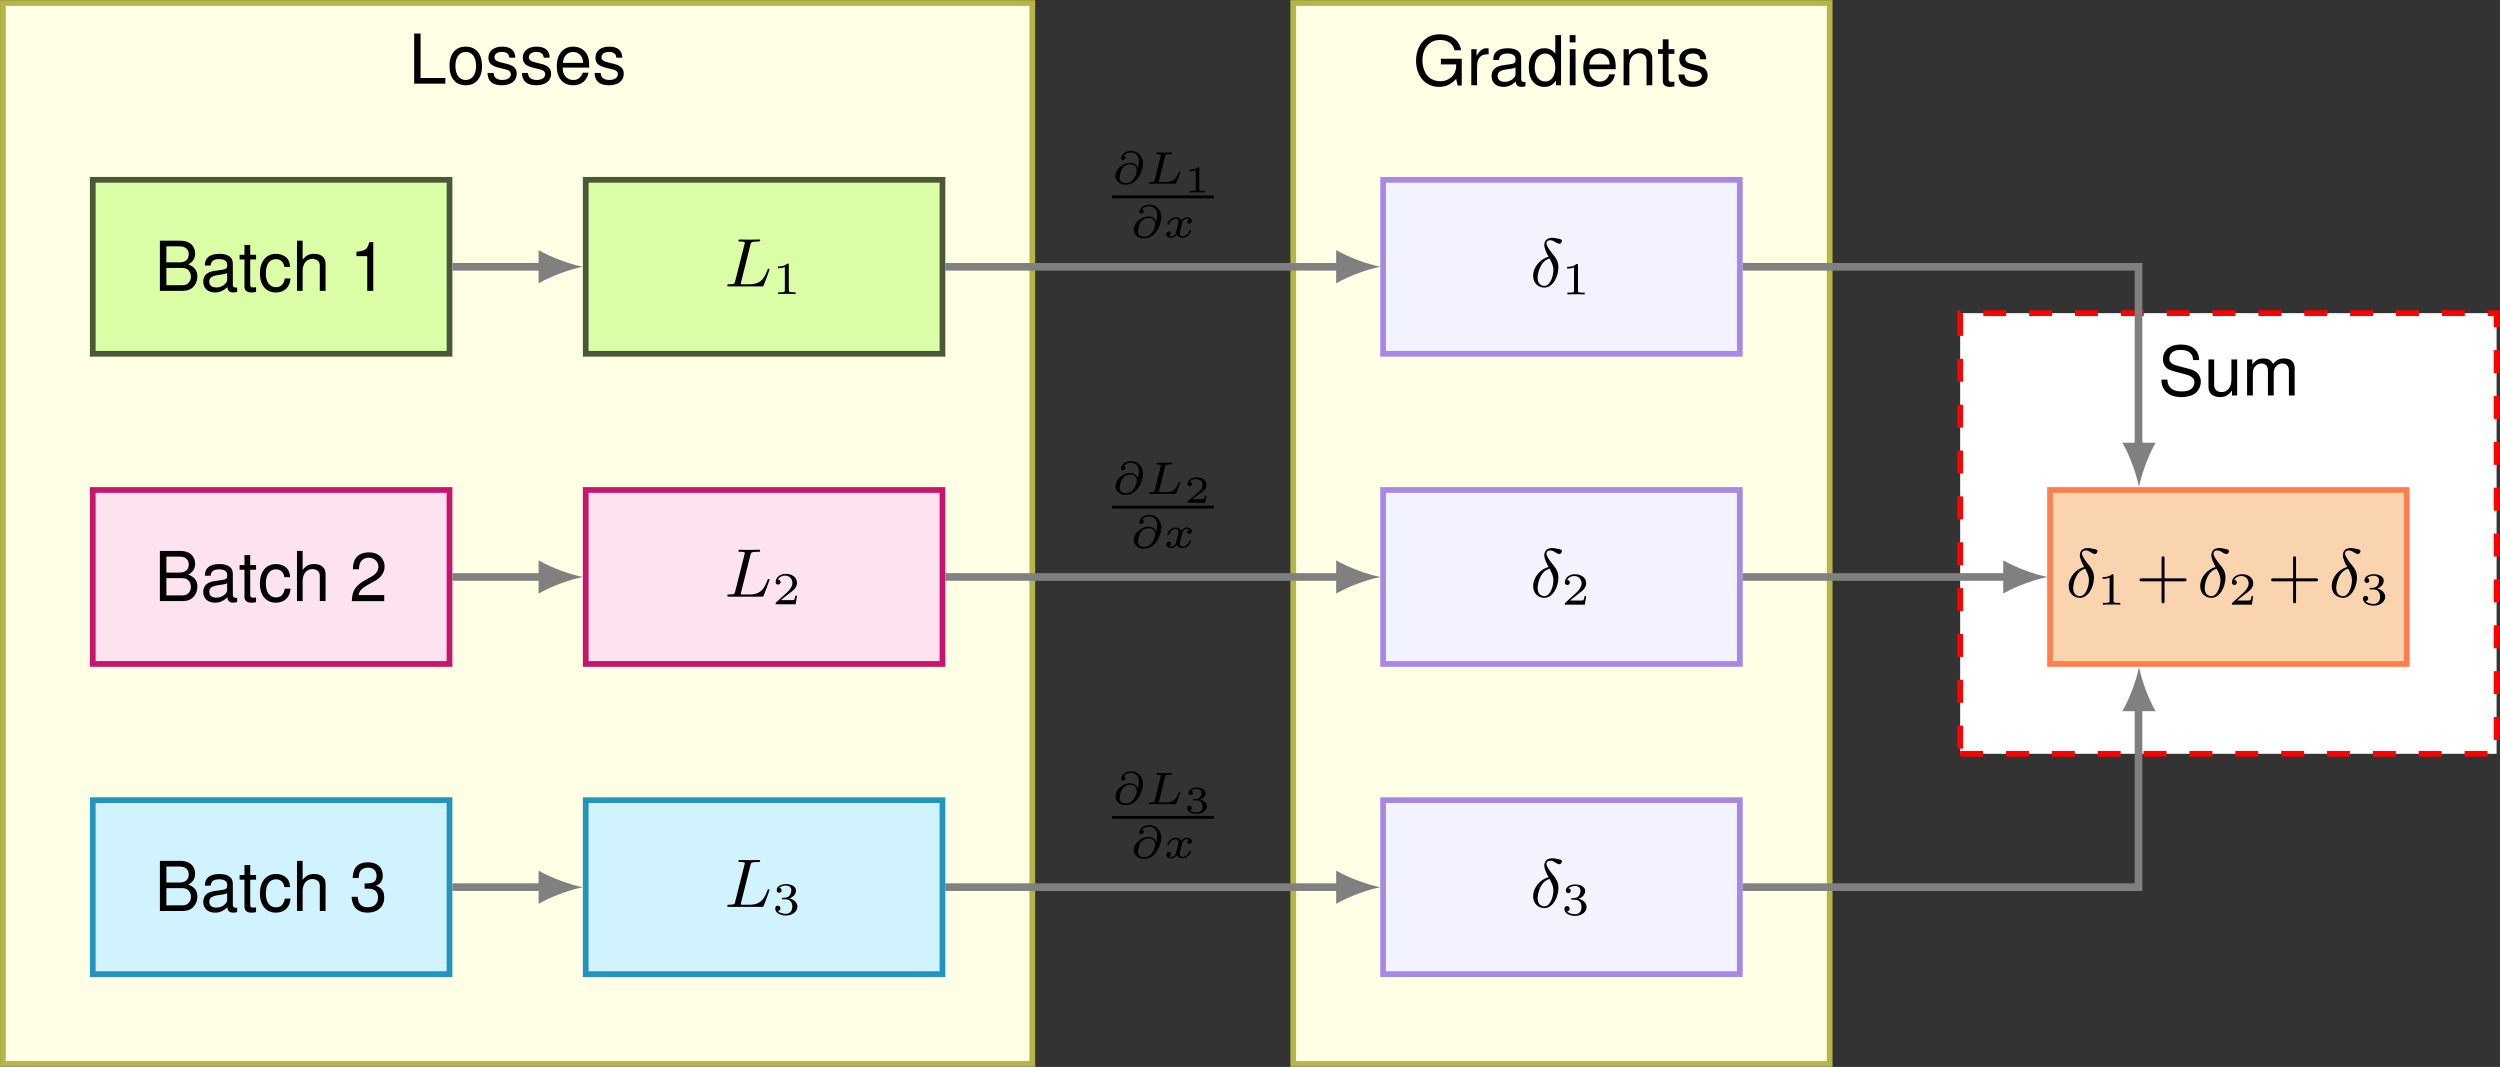 <?xml version="1.0" encoding="UTF-8" standalone="no"?>
<!-- Created with Inkscape (http://www.inkscape.org/) -->

<svg
   version="1.1"
   id="svg1"
   width="434.424"
   height="185.403"
   viewBox="0 0 434.424 185.403"
   xmlns="http://www.w3.org/2000/svg"
   xmlns:svg="http://www.w3.org/2000/svg">
  <rect x="0" y="0" width="434.424" height="185.403" fill="#333333" stroke="none"/>
  <defs
     id="defs1" />
  <g
     id="g1">
    <path
       id="path1"
       d="M -34.965,-63.484 H 99.226 V 74.823 H -34.965 Z"
       style="fill:#ffffe5;fill-opacity:1;fill-rule:nonzero;stroke:#b5b548;stroke-width:0.747;stroke-linecap:butt;stroke-linejoin:miter;stroke-miterlimit:10;stroke-dasharray:none;stroke-opacity:1"
       transform="matrix(1.333,0,0,-1.333,47.117,100.26)" />
    <path
       id="path2"
       d="m 133.242,-63.484 h 69.93 V 74.823 h -69.93 z"
       style="fill:#ffffe5;fill-opacity:1;fill-rule:nonzero;stroke:#b5b548;stroke-width:0.747;stroke-linecap:butt;stroke-linejoin:miter;stroke-miterlimit:10;stroke-dasharray:none;stroke-opacity:1"
       transform="matrix(1.333,0,0,-1.333,47.117,100.26)" />
    <path
       id="path3"
       d="m 220.18,-23.051 h 69.93 v 57.441 h -69.93 z"
       style="fill:#ffffff;fill-opacity:1;fill-rule:nonzero;stroke:#ff0000;stroke-width:0.747;stroke-linecap:butt;stroke-linejoin:miter;stroke-miterlimit:10;stroke-dasharray:2.989, 2.989;stroke-dashoffset:0;stroke-opacity:1"
       transform="matrix(1.333,0,0,-1.333,47.117,100.26)" />
    <path
       id="path4"
       d="M -23.253,-11.339 H 23.253 V 11.339 H -23.253 Z"
       style="fill:#fde2f0;fill-opacity:1;fill-rule:nonzero;stroke:#c9146e;stroke-width:0.747;stroke-linecap:butt;stroke-linejoin:miter;stroke-miterlimit:10;stroke-dasharray:none;stroke-opacity:1"
       transform="matrix(1.333,0,0,-1.333,47.117,100.26)" />
    <path
       id="path5"
       d="M 0.703,-0.001 H 3.656 c 0.621,0 1.078,-0.176 1.43,-0.551 0.316,-0.34 0.504,-0.809 0.504,-1.313 0,-0.785 -0.363,-1.266 -1.195,-1.594 0.586,-0.27 0.902,-0.762 0.902,-1.418 0,-0.48 -0.176,-0.902 -0.516,-1.207 C 4.441,-6.388 3.984,-6.54 3.363,-6.54 H 0.703 Z M 1.547,-3.716 v -2.086 h 1.605 c 0.469,0 0.727,0.059 0.949,0.234 0.234,0.176 0.363,0.445 0.363,0.809 0,0.352 -0.129,0.621 -0.363,0.809 -0.223,0.164 -0.48,0.234 -0.949,0.234 z m 0,2.977 V -2.989 h 2.027 c 0.41,0 0.68,0.105 0.867,0.316 0.199,0.211 0.305,0.492 0.305,0.82 0,0.305 -0.105,0.598 -0.305,0.797 -0.188,0.223 -0.457,0.316 -0.867,0.316 z m 9.226,0.305 c -0.082,0.012 -0.117,0.012 -0.152,0.012 -0.27,0 -0.41,-0.129 -0.41,-0.363 V -3.552 c 0,-0.832 -0.609,-1.277 -1.77,-1.277 -0.68,0 -1.242,0.188 -1.559,0.539 -0.211,0.246 -0.305,0.516 -0.316,0.984 h 0.75 c 0.059,-0.574 0.398,-0.832 1.102,-0.832 0.668,0 1.055,0.246 1.055,0.691 v 0.199 c 0,0.316 -0.188,0.445 -0.785,0.516 -1.055,0.141 -1.219,0.176 -1.5,0.293 -0.551,0.223 -0.832,0.645 -0.832,1.254 0,0.855 0.598,1.395 1.547,1.395 0.586,0 1.066,-0.211 1.594,-0.691 0.047,0.469 0.281,0.691 0.773,0.691 0.152,0 0.27,-0.023 0.504,-0.082 z M 9.471,-1.478 c 0,0.246 -0.082,0.398 -0.305,0.609 -0.305,0.281 -0.668,0.422 -1.113,0.422 -0.574,0 -0.914,-0.281 -0.914,-0.762 0,-0.492 0.328,-0.738 1.125,-0.855 0.785,-0.105 0.949,-0.141 1.207,-0.258 z M 13.239,-4.7 h -0.762 v -1.289 h -0.75 v 1.289 h -0.633 v 0.609 h 0.633 v 3.551 c 0,0.48 0.328,0.75 0.902,0.75 0.188,0 0.363,-0.023 0.609,-0.07 v -0.621 c -0.094,0.023 -0.211,0.035 -0.352,0.035 -0.328,0 -0.41,-0.094 -0.41,-0.422 V -4.091 H 13.239 Z m 4.438,1.582 c -0.035,-0.457 -0.129,-0.75 -0.305,-1.02 -0.328,-0.434 -0.891,-0.691 -1.547,-0.691 -1.266,0 -2.086,0.996 -2.086,2.555 0,1.523 0.809,2.484 2.074,2.484 1.125,0 1.828,-0.68 1.922,-1.828 h -0.75 c -0.129,0.762 -0.516,1.137 -1.148,1.137 -0.832,0 -1.324,-0.68 -1.324,-1.793 0,-1.172 0.492,-1.863 1.301,-1.863 0.633,0 1.02,0.363 1.113,1.02 z m 0.896,-3.422 v 6.539 h 0.738 V -2.591 c 0,-0.961 0.504,-1.582 1.277,-1.582 0.234,0 0.48,0.07 0.656,0.211 0.223,0.152 0.305,0.375 0.305,0.703 v 3.258 h 0.75 V -3.552 c 0,-0.785 -0.562,-1.277 -1.477,-1.277 -0.668,0 -1.066,0.199 -1.512,0.773 v -2.484 z m 11.373,5.754 h -3.34 c 0.082,-0.516 0.363,-0.844 1.148,-1.301 l 0.891,-0.492 c 0.891,-0.48 1.348,-1.137 1.348,-1.91 0,-0.527 -0.211,-1.02 -0.598,-1.371 -0.375,-0.34 -0.832,-0.492 -1.441,-0.492 -0.809,0 -1.406,0.281 -1.758,0.82 -0.223,0.34 -0.316,0.738 -0.34,1.383 h 0.797 c 0.023,-0.434 0.07,-0.691 0.188,-0.902 0.199,-0.387 0.609,-0.609 1.09,-0.609 0.715,0 1.254,0.504 1.254,1.184 0,0.504 -0.293,0.938 -0.855,1.254 l -0.832,0.469 c -1.324,0.75 -1.711,1.359 -1.781,2.754 h 4.23 z m 0,0"
       style="fill:#000000;fill-opacity:1;fill-rule:nonzero;stroke:none"
       aria-label="Batch2"
       transform="matrix(1.333,0,0,1.333,26.848,104.451)" />
    <path
       id="path6"
       d="M 41.008,-11.339 H 87.513 V 11.339 H 41.008 Z"
       style="fill:#fde2f0;fill-opacity:1;fill-rule:nonzero;stroke:#c9146e;stroke-width:0.747;stroke-linecap:butt;stroke-linejoin:miter;stroke-miterlimit:10;stroke-dasharray:none;stroke-opacity:1"
       transform="matrix(1.333,0,0,-1.333,47.117,100.26)" />
    <path
       id="path7"
       d="m 3.409,-5.415 c 0.082,-0.34 0.117,-0.434 0.949,-0.434 0.246,0 0.328,0 0.328,-0.164 0,-0.105 -0.117,-0.105 -0.141,-0.105 -0.211,0 -0.445,0.012 -0.656,0.012 -0.211,0 -0.434,0.012 -0.645,0.012 -0.211,0 -0.422,0 -0.621,-0.012 -0.164,-0.012 -0.434,-0.012 -0.586,-0.012 -0.059,0 -0.188,0 -0.188,0.152 0,0.117 0.082,0.117 0.27,0.117 0.035,0 0.199,0 0.34,0.023 0.152,0.012 0.223,0.035 0.223,0.129 0,0.047 -0.012,0.082 -0.035,0.188 l -1.219,4.828 c -0.07,0.316 -0.094,0.398 -0.762,0.398 -0.176,0 -0.27,0 -0.27,0.164 0,0.117 0.082,0.117 0.246,0.117 H 4.874 c 0.223,0 0.223,-0.012 0.293,-0.199 0.094,-0.223 0.738,-1.922 0.738,-1.992 0,-0.082 -0.059,-0.117 -0.129,-0.117 -0.082,0 -0.094,0.035 -0.164,0.211 -0.305,0.797 -0.703,1.816 -2.273,1.816 H 2.46 c -0.129,0 -0.152,0 -0.188,0 -0.082,-0.012 -0.117,-0.023 -0.117,-0.082 0,-0.035 0,-0.047 0.047,-0.211 z m 0,0"
       style="fill:#000000;fill-opacity:1;fill-rule:nonzero;stroke:none"
       aria-label="L"
       transform="matrix(1.333,0,0,1.333,125.849,103.681)" />
    <path
       id="path8"
       d="M 3.211,-1.114 H 3 c -0.023,0.082 -0.082,0.469 -0.164,0.539 -0.047,0.035 -0.527,0.035 -0.609,0.035 h -1.125 L 1.875,-1.161 c 0.199,-0.164 0.727,-0.539 0.914,-0.727 0.176,-0.176 0.422,-0.48 0.422,-0.902 0,-0.75 -0.668,-1.184 -1.477,-1.184 -0.762,0 -1.301,0.504 -1.301,1.066 0,0.305 0.258,0.34 0.316,0.34 0.152,0 0.328,-0.105 0.328,-0.316 0,-0.141 -0.082,-0.328 -0.34,-0.328 0.129,-0.305 0.504,-0.527 0.914,-0.527 0.621,0 0.961,0.469 0.961,0.949 0,0.422 -0.281,0.855 -0.703,1.242 l -1.418,1.301 c -0.059,0.059 -0.059,0.059 -0.059,0.246 H 3.035 Z m 0,0"
       style="fill:#000000;fill-opacity:1;fill-rule:nonzero;stroke:none"
       aria-label="2"
       transform="matrix(1.333,0,0,1.333,134.211,105.009)" />
    <path
       id="path9"
       d="m 144.954,-11.339 h 46.505 v 22.677 h -46.505 z"
       style="fill:#f3f3ff;fill-opacity:1;fill-rule:nonzero;stroke:#a988e5;stroke-width:0.747;stroke-linecap:butt;stroke-linejoin:miter;stroke-miterlimit:10;stroke-dasharray:none;stroke-opacity:1"
       transform="matrix(1.333,0,0,-1.333,47.117,100.26)" />
    <path
       id="path10"
       d="m 2.402,-3.914 c -1.02,0.234 -2.016,1.301 -2.016,2.484 0,0.996 0.703,1.535 1.477,1.535 1.043,0 1.816,-1.359 1.816,-2.637 0,-0.82 -0.387,-1.301 -0.668,-1.641 -0.316,-0.387 -0.891,-1.102 -0.891,-1.5 0,-0.152 0.105,-0.398 0.492,-0.398 0.27,0 0.457,0.105 0.645,0.234 0.117,0.07 0.387,0.234 0.516,0.234 0.188,0 0.363,-0.176 0.363,-0.363 0,-0.199 -0.117,-0.234 -0.539,-0.316 -0.445,-0.105 -0.598,-0.105 -0.727,-0.105 -0.902,0 -1.031,0.645 -1.031,0.926 0,0.445 0.281,1.055 0.562,1.547 z m 0.129,0.223 c 0.469,0.832 0.492,1.23 0.492,1.535 0,0.68 -0.375,2.039 -1.172,2.039 -0.387,0 -0.879,-0.246 -0.879,-1.055 0,-0.574 0.316,-2.18 1.559,-2.52 z m 0,0"
       style="fill:#000000;fill-opacity:1;fill-rule:nonzero;stroke:none"
       aria-label="δ"
       transform="matrix(1.333,0,0,1.333,265.899,103.747)" />
    <path
       id="path11"
       d="M 3.211,-1.115 H 3 c -0.023,0.082 -0.082,0.469 -0.164,0.539 -0.047,0.035 -0.527,0.035 -0.609,0.035 h -1.125 L 1.875,-1.161 c 0.199,-0.164 0.727,-0.539 0.914,-0.727 0.176,-0.176 0.422,-0.48 0.422,-0.902 0,-0.75 -0.668,-1.184 -1.477,-1.184 -0.762,0 -1.301,0.504 -1.301,1.066 0,0.305 0.258,0.34 0.316,0.34 0.152,0 0.328,-0.105 0.328,-0.316 0,-0.141 -0.082,-0.328 -0.34,-0.328 0.129,-0.305 0.504,-0.527 0.914,-0.527 0.621,0 0.961,0.469 0.961,0.949 0,0.422 -0.281,0.855 -0.703,1.242 l -1.418,1.301 c -0.059,0.059 -0.059,0.059 -0.059,0.246 H 3.035 Z m 0,0"
       style="fill:#000000;fill-opacity:1;fill-rule:nonzero;stroke:none"
       aria-label="2"
       transform="matrix(1.333,0,0,1.333,271.348,105.076)" />
    <path
       id="path12"
       d="m 231.892,-11.339 h 46.505 v 22.677 h -46.505 z"
       style="fill:#fad4af;fill-opacity:1;fill-rule:nonzero;stroke:#ff7f4c;stroke-width:0.747;stroke-linecap:butt;stroke-linejoin:miter;stroke-miterlimit:10;stroke-dasharray:none;stroke-opacity:1"
       transform="matrix(1.333,0,0,-1.333,47.117,100.26)" />
    <path
       id="path13"
       d="m 2.403,-3.914 c -1.02,0.234 -2.016,1.301 -2.016,2.484 0,0.996 0.703,1.535 1.477,1.535 1.043,0 1.816,-1.359 1.816,-2.637 0,-0.82 -0.387,-1.301 -0.668,-1.641 -0.316,-0.387 -0.891,-1.102 -0.891,-1.5 0,-0.152 0.105,-0.398 0.492,-0.398 0.27,0 0.457,0.105 0.645,0.234 0.117,0.07 0.387,0.234 0.516,0.234 0.188,0 0.363,-0.176 0.363,-0.363 0,-0.199 -0.117,-0.234 -0.539,-0.316 -0.445,-0.105 -0.598,-0.105 -0.727,-0.105 -0.902,0 -1.031,0.645 -1.031,0.926 0,0.445 0.281,1.055 0.562,1.547 z m 0.129,0.223 c 0.469,0.832 0.492,1.23 0.492,1.535 0,0.68 -0.375,2.039 -1.172,2.039 -0.387,0 -0.879,-0.246 -0.879,-1.055 0,-0.574 0.316,-2.18 1.559,-2.52 z m 0,0"
       style="fill:#000000;fill-opacity:1;fill-rule:nonzero;stroke:none"
       aria-label="δ"
       transform="matrix(1.333,0,0,1.333,358.96,103.747)" />
    <path
       id="path14"
       d="m 2.145,-3.798 c 0,-0.176 -0.023,-0.176 -0.199,-0.176 -0.398,0.375 -1.008,0.375 -1.219,0.375 v 0.234 c 0.152,0 0.551,0 0.902,-0.164 v 3.023 c 0,0.188 0,0.27 -0.609,0.27 H 0.762 v 0.234 c 0.328,-0.023 0.797,-0.023 1.125,-0.023 0.34,0 0.797,0 1.137,0.023 v -0.234 H 2.766 c -0.621,0 -0.621,-0.082 -0.621,-0.27 z m 0,0"
       style="fill:#000000;fill-opacity:1;fill-rule:nonzero;stroke:none"
       aria-label="1"
       transform="matrix(1.333,0,0,1.333,364.409,105.076)" />
    <path
       id="path15"
       d="m 6.328,-2.051 c 0.129,0 0.316,0 0.316,-0.188 0,-0.199 -0.176,-0.199 -0.316,-0.199 H 3.774 v -2.566 c 0,-0.141 0,-0.316 -0.199,-0.316 -0.188,0 -0.188,0.188 -0.188,0.316 v 2.566 H 0.82 c -0.117,0 -0.305,0 -0.305,0.188 0,0.199 0.164,0.199 0.305,0.199 H 3.387 v 2.566 c 0,0.141 0,0.305 0.199,0.305 0.188,0 0.188,-0.188 0.188,-0.305 V -2.051 Z m 0,0"
       style="fill:#000000;fill-opacity:1;fill-rule:nonzero;stroke:none"
       aria-label="+"
       transform="matrix(1.333,0,0,1.333,371.101,103.747)" />
    <path
       id="path16"
       d="m 2.402,-3.914 c -1.02,0.234 -2.016,1.301 -2.016,2.484 0,0.996 0.703,1.535 1.477,1.535 1.043,0 1.816,-1.359 1.816,-2.637 0,-0.82 -0.387,-1.301 -0.668,-1.641 -0.316,-0.387 -0.891,-1.102 -0.891,-1.5 0,-0.152 0.105,-0.398 0.492,-0.398 0.27,0 0.457,0.105 0.645,0.234 0.117,0.07 0.387,0.234 0.516,0.234 0.188,0 0.363,-0.176 0.363,-0.363 0,-0.199 -0.117,-0.234 -0.539,-0.316 -0.445,-0.105 -0.598,-0.105 -0.727,-0.105 -0.902,0 -1.031,0.645 -1.031,0.926 0,0.445 0.281,1.055 0.562,1.547 z m 0.129,0.223 c 0.469,0.832 0.492,1.23 0.492,1.535 0,0.68 -0.375,2.039 -1.172,2.039 -0.387,0 -0.879,-0.246 -0.879,-1.055 0,-0.574 0.316,-2.18 1.559,-2.52 z m 0,0"
       style="fill:#000000;fill-opacity:1;fill-rule:nonzero;stroke:none"
       aria-label="δ"
       transform="matrix(1.333,0,0,1.333,381.813,103.747)" />
    <path
       id="path17"
       d="M 3.212,-1.115 H 3.001 c -0.023,0.082 -0.082,0.469 -0.164,0.539 -0.047,0.035 -0.527,0.035 -0.609,0.035 h -1.125 L 1.876,-1.161 c 0.199,-0.164 0.727,-0.539 0.914,-0.727 0.176,-0.176 0.422,-0.48 0.422,-0.902 0,-0.75 -0.668,-1.184 -1.477,-1.184 -0.762,0 -1.301,0.504 -1.301,1.066 0,0.305 0.258,0.34 0.316,0.34 0.152,0 0.328,-0.105 0.328,-0.316 0,-0.141 -0.082,-0.328 -0.34,-0.328 0.129,-0.305 0.504,-0.527 0.914,-0.527 0.621,0 0.961,0.469 0.961,0.949 0,0.422 -0.281,0.855 -0.703,1.242 l -1.418,1.301 c -0.059,0.059 -0.059,0.059 -0.059,0.246 H 3.036 Z m 0,0"
       style="fill:#000000;fill-opacity:1;fill-rule:nonzero;stroke:none"
       aria-label="2"
       transform="matrix(1.333,0,0,1.333,387.264,105.076)" />
    <path
       id="path18"
       d="m 6.327,-2.051 c 0.129,0 0.316,0 0.316,-0.188 0,-0.199 -0.176,-0.199 -0.316,-0.199 H 3.772 v -2.566 c 0,-0.141 0,-0.316 -0.199,-0.316 -0.188,0 -0.188,0.188 -0.188,0.316 v 2.566 H 0.819 c -0.117,0 -0.305,0 -0.305,0.188 0,0.199 0.164,0.199 0.305,0.199 H 3.386 v 2.566 c 0,0.141 0,0.305 0.199,0.305 0.188,0 0.188,-0.188 0.188,-0.305 V -2.051 Z m 0,0"
       style="fill:#000000;fill-opacity:1;fill-rule:nonzero;stroke:none"
       aria-label="+"
       transform="matrix(1.333,0,0,1.333,393.955,103.747)" />
    <path
       id="path19"
       d="m 2.402,-3.914 c -1.02,0.234 -2.016,1.301 -2.016,2.484 0,0.996 0.703,1.535 1.477,1.535 1.043,0 1.816,-1.359 1.816,-2.637 0,-0.82 -0.387,-1.301 -0.668,-1.641 -0.316,-0.387 -0.891,-1.102 -0.891,-1.5 0,-0.152 0.105,-0.398 0.492,-0.398 0.27,0 0.457,0.105 0.645,0.234 0.117,0.07 0.387,0.234 0.516,0.234 0.188,0 0.363,-0.176 0.363,-0.363 0,-0.199 -0.117,-0.234 -0.539,-0.316 -0.445,-0.105 -0.598,-0.105 -0.727,-0.105 -0.902,0 -1.031,0.645 -1.031,0.926 0,0.445 0.281,1.055 0.562,1.547 z m 0.129,0.223 c 0.469,0.832 0.492,1.23 0.492,1.535 0,0.68 -0.375,2.039 -1.172,2.039 -0.387,0 -0.879,-0.246 -0.879,-1.055 0,-0.574 0.316,-2.18 1.559,-2.52 z m 0,0"
       style="fill:#000000;fill-opacity:1;fill-rule:nonzero;stroke:none"
       aria-label="δ"
       transform="matrix(1.333,0,0,1.333,404.668,103.747)" />
    <path
       id="path20"
       d="m 1.758,-1.982 c 0.504,0 0.844,0.34 0.844,0.949 0,0.656 -0.387,0.937 -0.832,0.937 -0.152,0 -0.773,-0.035 -1.043,-0.375 0.234,-0.023 0.328,-0.188 0.328,-0.34 0,-0.211 -0.141,-0.34 -0.34,-0.34 -0.164,0 -0.34,0.094 -0.34,0.352 0,0.586 0.656,0.926 1.418,0.926 0.879,0 1.477,-0.574 1.477,-1.16 0,-0.434 -0.34,-0.902 -1.043,-1.078 0.469,-0.152 0.855,-0.539 0.855,-1.031 0,-0.48 -0.562,-0.832 -1.277,-0.832 -0.703,0 -1.242,0.316 -1.242,0.809 0,0.258 0.199,0.328 0.316,0.328 0.164,0 0.328,-0.105 0.328,-0.316 0,-0.188 -0.141,-0.293 -0.293,-0.316 0.27,-0.305 0.82,-0.305 0.867,-0.305 0.305,0 0.691,0.141 0.691,0.633 0,0.328 -0.188,0.902 -0.785,0.938 -0.105,0.012 -0.27,0.023 -0.316,0.023 -0.059,0 -0.129,0.012 -0.129,0.105 0,0.094 0.07,0.094 0.164,0.094 z m 0,0"
       style="fill:#000000;fill-opacity:1;fill-rule:nonzero;stroke:none"
       aria-label="3"
       transform="matrix(1.333,0,0,1.333,410.117,105.076)" />
    <path
       id="path21"
       d="M -23.253,29.094 H 23.253 V 51.772 H -23.253 Z"
       style="fill:#dbfda6;fill-opacity:1;fill-rule:nonzero;stroke:#495938;stroke-width:0.747;stroke-linecap:butt;stroke-linejoin:miter;stroke-miterlimit:10;stroke-dasharray:none;stroke-opacity:1"
       transform="matrix(1.333,0,0,-1.333,47.117,100.26)" />
    <path
       id="path22"
       d="M 0.703,0.001 H 3.656 c 0.621,0 1.078,-0.176 1.43,-0.551 0.316,-0.34 0.504,-0.809 0.504,-1.313 0,-0.785 -0.363,-1.266 -1.195,-1.594 0.586,-0.27 0.902,-0.762 0.902,-1.418 0,-0.48 -0.176,-0.902 -0.516,-1.207 C 4.441,-6.385 3.984,-6.538 3.363,-6.538 H 0.703 Z M 1.547,-3.714 v -2.086 h 1.605 c 0.469,0 0.727,0.059 0.949,0.234 0.234,0.176 0.363,0.445 0.363,0.809 0,0.352 -0.129,0.621 -0.363,0.809 -0.223,0.164 -0.48,0.234 -0.949,0.234 z m 0,2.977 V -2.987 h 2.027 c 0.41,0 0.68,0.105 0.867,0.316 0.199,0.211 0.305,0.492 0.305,0.82 0,0.305 -0.105,0.598 -0.305,0.797 -0.188,0.223 -0.457,0.316 -0.867,0.316 z m 9.226,0.305 c -0.082,0.012 -0.117,0.012 -0.152,0.012 -0.27,0 -0.41,-0.129 -0.41,-0.363 V -3.55 c 0,-0.832 -0.609,-1.277 -1.77,-1.277 -0.68,0 -1.242,0.188 -1.559,0.539 -0.211,0.246 -0.305,0.516 -0.316,0.984 h 0.75 c 0.059,-0.574 0.398,-0.832 1.102,-0.832 0.668,0 1.055,0.246 1.055,0.691 v 0.199 c 0,0.316 -0.188,0.445 -0.785,0.516 -1.055,0.141 -1.219,0.176 -1.5,0.293 -0.551,0.223 -0.832,0.645 -0.832,1.254 0,0.855 0.598,1.395 1.547,1.395 0.586,0 1.066,-0.211 1.594,-0.691 0.047,0.469 0.281,0.691 0.773,0.691 0.152,0 0.27,-0.023 0.504,-0.082 z M 9.471,-1.475 c 0,0.246 -0.082,0.398 -0.305,0.609 -0.305,0.281 -0.668,0.422 -1.113,0.422 -0.574,0 -0.914,-0.281 -0.914,-0.762 0,-0.492 0.328,-0.738 1.125,-0.855 0.785,-0.105 0.949,-0.141 1.207,-0.258 z M 13.239,-4.698 h -0.762 v -1.289 h -0.75 v 1.289 h -0.633 v 0.609 h 0.633 v 3.551 c 0,0.48 0.328,0.75 0.902,0.75 0.188,0 0.363,-0.023 0.609,-0.07 v -0.621 c -0.094,0.023 -0.211,0.035 -0.352,0.035 -0.328,0 -0.41,-0.094 -0.41,-0.422 V -4.089 H 13.239 Z m 4.438,1.582 c -0.035,-0.457 -0.129,-0.75 -0.305,-1.02 -0.328,-0.434 -0.891,-0.691 -1.547,-0.691 -1.266,0 -2.086,0.996 -2.086,2.555 0,1.523 0.809,2.484 2.074,2.484 1.125,0 1.828,-0.68 1.922,-1.828 h -0.75 c -0.129,0.762 -0.516,1.137 -1.148,1.137 -0.832,0 -1.324,-0.68 -1.324,-1.793 0,-1.172 0.492,-1.863 1.301,-1.863 0.633,0 1.02,0.363 1.113,1.02 z m 0.896,-3.422 v 6.539 h 0.738 V -2.589 c 0,-0.961 0.504,-1.582 1.277,-1.582 0.234,0 0.48,0.07 0.656,0.211 0.223,0.152 0.305,0.375 0.305,0.703 v 3.258 h 0.75 V -3.55 c 0,-0.785 -0.562,-1.277 -1.477,-1.277 -0.668,0 -1.066,0.199 -1.512,0.773 v -2.484 z m 9.158,2.016 V 0.001 H 28.517 V -6.35 h -0.516 c -0.281,0.973 -0.457,1.102 -1.676,1.254 v 0.574 z m 0,0"
       style="fill:#000000;fill-opacity:1;fill-rule:nonzero;stroke:none"
       aria-label="Batch1"
       transform="matrix(1.333,0,0,1.333,26.848,50.541)" />
    <path
       id="path23"
       d="M 41.008,29.094 H 87.513 V 51.772 H 41.008 Z"
       style="fill:#dbfda6;fill-opacity:1;fill-rule:nonzero;stroke:#495938;stroke-width:0.747;stroke-linecap:butt;stroke-linejoin:miter;stroke-miterlimit:10;stroke-dasharray:none;stroke-opacity:1"
       transform="matrix(1.333,0,0,-1.333,47.117,100.26)" />
    <path
       id="path24"
       d="m 3.409,-5.415 c 0.082,-0.34 0.117,-0.434 0.949,-0.434 0.246,0 0.328,0 0.328,-0.164 0,-0.105 -0.117,-0.105 -0.141,-0.105 -0.211,0 -0.445,0.012 -0.656,0.012 -0.211,0 -0.434,0.012 -0.645,0.012 -0.211,0 -0.422,0 -0.621,-0.012 -0.164,-0.012 -0.434,-0.012 -0.586,-0.012 -0.059,0 -0.188,0 -0.188,0.152 0,0.117 0.082,0.117 0.27,0.117 0.035,0 0.199,0 0.34,0.023 0.152,0.012 0.223,0.035 0.223,0.129 0,0.047 -0.012,0.082 -0.035,0.188 l -1.219,4.828 c -0.07,0.316 -0.094,0.398 -0.762,0.398 -0.176,0 -0.27,0 -0.27,0.164 0,0.117 0.082,0.117 0.246,0.117 H 4.874 c 0.223,0 0.223,-0.012 0.293,-0.199 0.094,-0.223 0.738,-1.922 0.738,-1.992 0,-0.082 -0.059,-0.117 -0.129,-0.117 -0.082,0 -0.094,0.035 -0.164,0.211 -0.305,0.797 -0.703,1.816 -2.273,1.816 H 2.46 c -0.129,0 -0.152,0 -0.188,0 -0.082,-0.012 -0.117,-0.023 -0.117,-0.082 0,-0.035 0,-0.047 0.047,-0.211 z m 0,0"
       style="fill:#000000;fill-opacity:1;fill-rule:nonzero;stroke:none"
       aria-label="L"
       transform="matrix(1.333,0,0,1.333,125.849,49.771)" />
    <path
       id="path25"
       d="m 2.145,-3.796 c 0,-0.176 -0.023,-0.176 -0.199,-0.176 -0.398,0.375 -1.008,0.375 -1.219,0.375 v 0.234 c 0.152,0 0.551,0 0.902,-0.164 v 3.023 c 0,0.188 0,0.27 -0.609,0.27 H 0.762 v 0.234 c 0.328,-0.023 0.797,-0.023 1.125,-0.023 0.34,0 0.797,0 1.137,0.023 v -0.234 H 2.766 c -0.621,0 -0.621,-0.082 -0.621,-0.27 z m 0,0"
       style="fill:#000000;fill-opacity:1;fill-rule:nonzero;stroke:none"
       aria-label="1"
       transform="matrix(1.333,0,0,1.333,134.211,51.1)" />
    <path
       id="path26"
       d="m -23.253,-51.772 h 46.505 v 22.677 h -46.505 z"
       style="fill:#d1f3ff;fill-opacity:1;fill-rule:nonzero;stroke:#2294bd;stroke-width:0.747;stroke-linecap:butt;stroke-linejoin:miter;stroke-miterlimit:10;stroke-dasharray:none;stroke-opacity:1"
       transform="matrix(1.333,0,0,-1.333,47.117,100.26)" />
    <path
       id="path27"
       d="M 0.703,0.001 H 3.656 c 0.621,0 1.078,-0.176 1.43,-0.551 0.316,-0.34 0.504,-0.809 0.504,-1.312 0,-0.785 -0.363,-1.266 -1.195,-1.594 0.586,-0.27 0.902,-0.762 0.902,-1.418 0,-0.48 -0.176,-0.902 -0.516,-1.207 C 4.441,-6.385 3.984,-6.538 3.363,-6.538 H 0.703 Z M 1.547,-3.713 v -2.086 h 1.605 c 0.469,0 0.727,0.059 0.949,0.234 0.234,0.176 0.363,0.445 0.363,0.809 0,0.352 -0.129,0.621 -0.363,0.809 -0.223,0.164 -0.48,0.234 -0.949,0.234 z m 0,2.977 V -2.987 h 2.027 c 0.41,0 0.68,0.105 0.867,0.316 0.199,0.211 0.305,0.492 0.305,0.82 0,0.305 -0.105,0.598 -0.305,0.797 -0.188,0.223 -0.457,0.316 -0.867,0.316 z m 9.226,0.305 c -0.082,0.012 -0.117,0.012 -0.152,0.012 -0.27,0 -0.41,-0.129 -0.41,-0.363 V -3.549 c 0,-0.832 -0.609,-1.277 -1.77,-1.277 -0.68,0 -1.242,0.188 -1.559,0.539 -0.211,0.246 -0.305,0.516 -0.316,0.984 h 0.75 c 0.059,-0.574 0.398,-0.832 1.102,-0.832 0.668,0 1.055,0.246 1.055,0.691 v 0.199 c 0,0.316 -0.188,0.445 -0.785,0.516 -1.055,0.141 -1.219,0.176 -1.5,0.293 -0.551,0.223 -0.832,0.645 -0.832,1.254 0,0.855 0.598,1.395 1.547,1.395 0.586,0 1.066,-0.211 1.594,-0.691 0.047,0.469 0.281,0.691 0.773,0.691 0.152,0 0.27,-0.023 0.504,-0.082 z M 9.471,-1.475 c 0,0.246 -0.082,0.398 -0.305,0.609 -0.305,0.281 -0.668,0.422 -1.113,0.422 -0.574,0 -0.914,-0.281 -0.914,-0.762 0,-0.492 0.328,-0.738 1.125,-0.855 0.785,-0.105 0.949,-0.141 1.207,-0.258 z M 13.239,-4.698 h -0.762 v -1.289 h -0.75 v 1.289 h -0.633 v 0.609 h 0.633 v 3.551 c 0,0.48 0.328,0.75 0.902,0.75 0.188,0 0.363,-0.023 0.609,-0.07 v -0.621 c -0.094,0.023 -0.211,0.035 -0.352,0.035 -0.328,0 -0.41,-0.094 -0.41,-0.422 V -4.088 H 13.239 Z m 4.438,1.582 c -0.035,-0.457 -0.129,-0.75 -0.305,-1.02 -0.328,-0.434 -0.891,-0.691 -1.547,-0.691 -1.266,0 -2.086,0.996 -2.086,2.555 0,1.523 0.809,2.484 2.074,2.484 1.125,0 1.828,-0.68 1.922,-1.828 h -0.75 c -0.129,0.762 -0.516,1.137 -1.148,1.137 -0.832,0 -1.324,-0.68 -1.324,-1.793 0,-1.172 0.492,-1.863 1.301,-1.863 0.633,0 1.02,0.363 1.113,1.02 z m 0.896,-3.422 v 6.539 h 0.738 V -2.588 c 0,-0.961 0.504,-1.582 1.277,-1.582 0.234,0 0.48,0.07 0.656,0.211 0.223,0.152 0.305,0.375 0.305,0.703 v 3.258 h 0.75 V -3.549 c 0,-0.785 -0.562,-1.277 -1.477,-1.277 -0.668,0 -1.066,0.199 -1.512,0.773 v -2.484 z m 8.818,3.621 h 0.434 c 0.867,0 1.312,0.387 1.312,1.148 0,0.797 -0.492,1.277 -1.312,1.277 -0.867,0 -1.289,-0.434 -1.336,-1.359 h -0.797 c 0.047,0.516 0.129,0.844 0.281,1.137 0.328,0.609 0.949,0.926 1.816,0.926 1.312,0 2.156,-0.785 2.156,-1.98 0,-0.809 -0.316,-1.266 -1.078,-1.523 0.598,-0.234 0.891,-0.68 0.891,-1.312 0,-1.102 -0.727,-1.746 -1.934,-1.746 -1.289,0 -1.969,0.691 -1.992,2.051 h 0.785 c 0.012,-0.387 0.047,-0.598 0.152,-0.797 0.176,-0.352 0.562,-0.562 1.066,-0.562 0.691,0 1.113,0.41 1.113,1.078 0,0.445 -0.164,0.715 -0.504,0.867 -0.223,0.082 -0.504,0.117 -1.055,0.129 z m 0,0"
       style="fill:#000000;fill-opacity:1;fill-rule:nonzero;stroke:none"
       aria-label="Batch3"
       transform="matrix(1.333,0,0,1.333,26.848,158.307)" />
    <path
       id="path28"
       d="m 41.008,-51.772 h 46.505 v 22.677 H 41.008 Z"
       style="fill:#d1f3ff;fill-opacity:1;fill-rule:nonzero;stroke:#2294bd;stroke-width:0.747;stroke-linecap:butt;stroke-linejoin:miter;stroke-miterlimit:10;stroke-dasharray:none;stroke-opacity:1"
       transform="matrix(1.333,0,0,-1.333,47.117,100.26)" />
    <path
       id="path29"
       d="m 3.409,-5.415 c 0.082,-0.34 0.117,-0.434 0.949,-0.434 0.246,0 0.328,0 0.328,-0.164 0,-0.105 -0.117,-0.105 -0.141,-0.105 -0.211,0 -0.445,0.012 -0.656,0.012 -0.211,0 -0.434,0.012 -0.645,0.012 -0.211,0 -0.422,0 -0.621,-0.012 -0.164,-0.012 -0.434,-0.012 -0.586,-0.012 -0.059,0 -0.188,0 -0.188,0.152 0,0.117 0.082,0.117 0.27,0.117 0.035,0 0.199,0 0.34,0.023 0.152,0.012 0.223,0.035 0.223,0.129 0,0.047 -0.012,0.082 -0.035,0.188 l -1.219,4.828 c -0.07,0.316 -0.094,0.398 -0.762,0.398 -0.176,0 -0.27,0 -0.27,0.164 0,0.117 0.082,0.117 0.246,0.117 H 4.874 c 0.223,0 0.223,-0.012 0.293,-0.199 0.094,-0.223 0.738,-1.922 0.738,-1.992 0,-0.082 -0.059,-0.117 -0.129,-0.117 -0.082,0 -0.094,0.035 -0.164,0.211 -0.305,0.797 -0.703,1.816 -2.273,1.816 H 2.46 c -0.129,0 -0.152,0 -0.188,0 -0.082,-0.012 -0.117,-0.023 -0.117,-0.082 0,-0.035 0,-0.047 0.047,-0.211 z m 0,0"
       style="fill:#000000;fill-opacity:1;fill-rule:nonzero;stroke:none"
       aria-label="L"
       transform="matrix(1.333,0,0,1.333,125.849,157.591)" />
    <path
       id="path30"
       d="m 1.758,-1.981 c 0.504,0 0.844,0.34 0.844,0.949 0,0.656 -0.387,0.937 -0.832,0.937 -0.152,0 -0.773,-0.035 -1.043,-0.375 0.234,-0.023 0.328,-0.188 0.328,-0.34 0,-0.211 -0.141,-0.34 -0.34,-0.34 -0.164,0 -0.34,0.094 -0.34,0.352 0,0.586 0.656,0.926 1.418,0.926 0.879,0 1.477,-0.574 1.477,-1.16 0,-0.434 -0.34,-0.902 -1.043,-1.078 0.469,-0.152 0.855,-0.539 0.855,-1.031 0,-0.48 -0.562,-0.832 -1.277,-0.832 -0.703,0 -1.242,0.316 -1.242,0.809 0,0.258 0.199,0.328 0.316,0.328 0.164,0 0.328,-0.105 0.328,-0.316 0,-0.188 -0.141,-0.293 -0.293,-0.316 0.27,-0.305 0.82,-0.305 0.867,-0.305 0.305,0 0.691,0.141 0.691,0.633 0,0.328 -0.188,0.902 -0.785,0.938 -0.105,0.012 -0.27,0.023 -0.316,0.023 -0.059,0 -0.129,0.012 -0.129,0.105 0,0.094 0.07,0.094 0.164,0.094 z m 0,0"
       style="fill:#000000;fill-opacity:1;fill-rule:nonzero;stroke:none"
       aria-label="3"
       transform="matrix(1.333,0,0,1.333,134.211,158.919)" />
    <path
       id="path31"
       d="m 144.954,29.094 h 46.505 v 22.677 h -46.505 z"
       style="fill:#f3f3ff;fill-opacity:1;fill-rule:nonzero;stroke:#a988e5;stroke-width:0.747;stroke-linecap:butt;stroke-linejoin:miter;stroke-miterlimit:10;stroke-dasharray:none;stroke-opacity:1"
       transform="matrix(1.333,0,0,-1.333,47.117,100.26)" />
    <path
       id="path32"
       d="m 2.402,-3.915 c -1.02,0.234 -2.016,1.301 -2.016,2.484 0,0.996 0.703,1.535 1.477,1.535 1.043,0 1.816,-1.359 1.816,-2.637 0,-0.82 -0.387,-1.301 -0.668,-1.641 -0.316,-0.387 -0.891,-1.102 -0.891,-1.5 0,-0.152 0.105,-0.398 0.492,-0.398 0.27,0 0.457,0.105 0.645,0.234 0.117,0.07 0.387,0.234 0.516,0.234 0.188,0 0.363,-0.176 0.363,-0.363 0,-0.199 -0.117,-0.234 -0.539,-0.316 -0.445,-0.105 -0.598,-0.105 -0.727,-0.105 -0.902,0 -1.031,0.645 -1.031,0.926 0,0.445 0.281,1.055 0.562,1.547 z m 0.129,0.223 c 0.469,0.832 0.492,1.23 0.492,1.535 0,0.68 -0.375,2.039 -1.172,2.039 -0.387,0 -0.879,-0.246 -0.879,-1.055 0,-0.574 0.316,-2.18 1.559,-2.52 z m 0,0"
       style="fill:#000000;fill-opacity:1;fill-rule:nonzero;stroke:none"
       aria-label="δ"
       transform="matrix(1.333,0,0,1.333,265.899,49.837)" />
    <path
       id="path33"
       d="m 2.144,-3.798 c 0,-0.176 -0.023,-0.176 -0.199,-0.176 -0.398,0.375 -1.008,0.375 -1.219,0.375 v 0.234 c 0.152,0 0.551,0 0.902,-0.164 v 3.023 c 0,0.188 0,0.27 -0.609,0.27 H 0.761 V -9.53125e-4 C 1.09,-0.024 1.558,-0.024 1.886,-0.024 c 0.34,0 0.797,0 1.137,0.023 V -0.235 H 2.765 c -0.621,0 -0.621,-0.082 -0.621,-0.27 z m 0,0"
       style="fill:#000000;fill-opacity:1;fill-rule:nonzero;stroke:none"
       aria-label="1"
       transform="matrix(1.333,0,0,1.333,271.348,51.165)" />
    <path
       id="path34"
       d="m 144.954,-51.772 h 46.505 v 22.677 h -46.505 z"
       style="fill:#f3f3ff;fill-opacity:1;fill-rule:nonzero;stroke:#a988e5;stroke-width:0.747;stroke-linecap:butt;stroke-linejoin:miter;stroke-miterlimit:10;stroke-dasharray:none;stroke-opacity:1"
       transform="matrix(1.333,0,0,-1.333,47.117,100.26)" />
    <path
       id="path35"
       d="M 2.402,-3.915 C 1.383,-3.68 0.387,-2.614 0.387,-1.431 c 0,0.996 0.703,1.535 1.477,1.535 1.043,0 1.816,-1.359 1.816,-2.637 0,-0.82 -0.387,-1.301 -0.668,-1.641 -0.316,-0.387 -0.891,-1.102 -0.891,-1.5 0,-0.152 0.105,-0.398 0.492,-0.398 0.27,0 0.457,0.105 0.645,0.234 0.117,0.07 0.387,0.234 0.516,0.234 0.188,0 0.363,-0.176 0.363,-0.363 0,-0.199 -0.117,-0.234 -0.539,-0.316 -0.445,-0.105 -0.598,-0.105 -0.727,-0.105 -0.902,0 -1.031,0.645 -1.031,0.926 0,0.445 0.281,1.055 0.562,1.547 z m 0.129,0.223 c 0.469,0.832 0.492,1.23 0.492,1.535 0,0.68 -0.375,2.039 -1.172,2.039 -0.387,0 -0.879,-0.246 -0.879,-1.055 0,-0.574 0.316,-2.18 1.559,-2.52 z m 0,0"
       style="fill:#000000;fill-opacity:1;fill-rule:nonzero;stroke:none"
       aria-label="δ"
       transform="matrix(1.333,0,0,1.333,265.899,157.657)" />
    <path
       id="path36"
       d="m 1.758,-1.981 c 0.504,0 0.844,0.34 0.844,0.949 0,0.656 -0.387,0.938 -0.832,0.938 -0.152,0 -0.773,-0.035 -1.043,-0.375 0.234,-0.023 0.328,-0.188 0.328,-0.34 0,-0.211 -0.141,-0.34 -0.34,-0.34 -0.164,0 -0.34,0.094 -0.34,0.352 0,0.586 0.656,0.926 1.418,0.926 0.879,0 1.477,-0.574 1.477,-1.16 0,-0.434 -0.34,-0.902 -1.043,-1.078 0.469,-0.152 0.855,-0.539 0.855,-1.031 0,-0.48 -0.562,-0.832 -1.277,-0.832 -0.703,0 -1.242,0.316 -1.242,0.809 0,0.258 0.199,0.328 0.316,0.328 0.164,0 0.328,-0.105 0.328,-0.316 0,-0.188 -0.141,-0.293 -0.293,-0.316 0.27,-0.305 0.82,-0.305 0.867,-0.305 0.305,0 0.691,0.141 0.691,0.633 0,0.328 -0.188,0.902 -0.785,0.938 -0.105,0.012 -0.27,0.023 -0.316,0.023 -0.059,0 -0.129,0.012 -0.129,0.105 0,0.094 0.07,0.094 0.164,0.094 z m 0,0"
       style="fill:#000000;fill-opacity:1;fill-rule:nonzero;stroke:none"
       aria-label="3"
       transform="matrix(1.333,0,0,1.333,271.348,158.985)" />
    <path
       id="path37"
       d="M 1.547,-6.54 H 0.714 V -7.03125e-4 H 4.781 V -0.739 h -3.234 z m 5.877,1.711 c -1.312,0 -2.109,0.938 -2.109,2.52 0,1.57 0.785,2.52 2.121,2.52 1.312,0 2.121,-0.949 2.121,-2.484 0,-1.629 -0.773,-2.555 -2.133,-2.555 z m 0.012,0.691 c 0.844,0 1.348,0.68 1.348,1.852 0,1.102 -0.527,1.805 -1.348,1.805 -0.832,0 -1.348,-0.691 -1.348,-1.828 0,-1.137 0.516,-1.828 1.348,-1.828 z m 6.46,0.75 c -0.012,-0.926 -0.621,-1.441 -1.699,-1.441 -1.102,0 -1.805,0.562 -1.805,1.43 0,0.738 0.375,1.09 1.488,1.359 l 0.703,0.164 c 0.516,0.129 0.727,0.316 0.727,0.656 0,0.434 -0.445,0.738 -1.102,0.738 -0.398,0 -0.738,-0.117 -0.926,-0.316 -0.117,-0.141 -0.176,-0.27 -0.223,-0.598 h -0.785 c 0.035,1.078 0.645,1.605 1.875,1.605 1.184,0 1.934,-0.586 1.934,-1.488 0,-0.703 -0.398,-1.09 -1.324,-1.312 l -0.715,-0.176 c -0.609,-0.141 -0.867,-0.34 -0.867,-0.668 0,-0.434 0.375,-0.703 0.984,-0.703 0.609,0 0.926,0.258 0.949,0.75 z m 4.485,0 c -0.012,-0.926 -0.621,-1.441 -1.699,-1.441 -1.102,0 -1.805,0.562 -1.805,1.43 0,0.738 0.375,1.09 1.488,1.359 l 0.703,0.164 c 0.516,0.129 0.727,0.316 0.727,0.656 0,0.434 -0.445,0.738 -1.102,0.738 -0.398,0 -0.738,-0.117 -0.926,-0.316 -0.117,-0.141 -0.176,-0.27 -0.223,-0.598 h -0.785 c 0.035,1.078 0.645,1.605 1.875,1.605 1.184,0 1.934,-0.586 1.934,-1.488 0,-0.703 -0.398,-1.09 -1.324,-1.312 l -0.715,-0.176 c -0.609,-0.141 -0.867,-0.34 -0.867,-0.668 0,-0.434 0.375,-0.703 0.984,-0.703 0.609,0 0.926,0.258 0.949,0.75 z m 5.15,1.289 c 0,-0.715 -0.047,-1.148 -0.188,-1.5 -0.305,-0.773 -1.02,-1.23 -1.898,-1.23 -1.301,0 -2.145,0.996 -2.145,2.543 0,1.547 0.809,2.496 2.133,2.496 1.066,0 1.816,-0.609 2.004,-1.641 h -0.75 c -0.211,0.621 -0.633,0.949 -1.23,0.949 -0.48,0 -0.879,-0.223 -1.125,-0.609 -0.188,-0.27 -0.246,-0.539 -0.258,-1.008 z m -3.434,-0.609 c 0.059,-0.867 0.586,-1.43 1.336,-1.43 0.738,0 1.301,0.609 1.301,1.371 0,0.023 0,0.035 0,0.059 z m 7.752,-0.68 c -0.012,-0.926 -0.621,-1.441 -1.699,-1.441 -1.102,0 -1.805,0.562 -1.805,1.43 0,0.738 0.375,1.09 1.488,1.359 l 0.703,0.164 c 0.516,0.129 0.727,0.316 0.727,0.656 0,0.434 -0.445,0.738 -1.102,0.738 -0.398,0 -0.738,-0.117 -0.926,-0.316 -0.117,-0.141 -0.176,-0.27 -0.223,-0.598 h -0.785 c 0.035,1.078 0.645,1.605 1.875,1.605 1.184,0 1.934,-0.586 1.934,-1.488 0,-0.703 -0.398,-1.09 -1.324,-1.312 l -0.715,-0.176 c -0.609,-0.141 -0.867,-0.34 -0.867,-0.668 0,-0.434 0.375,-0.703 0.984,-0.703 0.609,0 0.926,0.258 0.949,0.75 z m 0,0"
       style="fill:#000000;fill-opacity:1;fill-rule:nonzero;stroke:none"
       aria-label="Losses"
       transform="matrix(1.333,0,0,1.333,71.02,14.54)" />
    <path
       id="path38"
       d="m 6.353,-3.456 h -2.719 v 0.738 h 1.992 v 0.188 c 0,1.16 -0.867,2.004 -2.062,2.004 -0.656,0 -1.254,-0.246 -1.641,-0.668 -0.434,-0.469 -0.691,-1.242 -0.691,-2.051 0,-1.605 0.914,-2.66 2.297,-2.66 0.996,0 1.711,0.504 1.887,1.348 h 0.855 c -0.234,-1.324 -1.242,-2.086 -2.742,-2.086 -0.797,0 -1.441,0.211 -1.945,0.633 -0.762,0.621 -1.184,1.641 -1.184,2.812 0,2.004 1.219,3.41 2.988,3.41 0.891,0 1.594,-0.34 2.238,-1.043 l 0.199,0.867 h 0.527 z m 1.245,-1.242 v 4.699 h 0.75 V -2.436 c 0,-0.668 0.176,-1.113 0.527,-1.371 0.234,-0.176 0.457,-0.223 0.984,-0.234 v -0.762 c -0.129,-0.023 -0.199,-0.023 -0.293,-0.023 -0.48,0 -0.855,0.281 -1.277,0.984 v -0.855 z m 7.066,4.266 c -0.082,0.012 -0.117,0.012 -0.152,0.012 -0.27,0 -0.41,-0.129 -0.41,-0.363 V -3.549 c 0,-0.832 -0.609,-1.277 -1.77,-1.277 -0.68,0 -1.242,0.188 -1.559,0.539 -0.211,0.246 -0.305,0.516 -0.316,0.984 h 0.75 c 0.059,-0.574 0.398,-0.832 1.102,-0.832 0.668,0 1.055,0.246 1.055,0.691 v 0.199 c 0,0.316 -0.188,0.445 -0.785,0.516 -1.055,0.141 -1.219,0.176 -1.5,0.293 -0.551,0.223 -0.832,0.645 -0.832,1.254 0,0.855 0.598,1.395 1.547,1.395 0.586,0 1.066,-0.211 1.594,-0.691 0.047,0.469 0.281,0.691 0.773,0.691 0.152,0 0.27,-0.023 0.504,-0.082 z M 13.364,-1.475 c 0,0.246 -0.082,0.398 -0.305,0.609 -0.305,0.281 -0.668,0.422 -1.113,0.422 -0.574,0 -0.914,-0.281 -0.914,-0.762 0,-0.492 0.328,-0.738 1.125,-0.855 0.785,-0.105 0.949,-0.141 1.207,-0.258 z m 5.936,-5.062 h -0.75 v 2.438 c -0.316,-0.48 -0.809,-0.727 -1.441,-0.727 -1.219,0 -2.016,0.973 -2.016,2.473 0,1.582 0.773,2.566 2.039,2.566 0.645,0 1.102,-0.246 1.5,-0.832 v 0.621 h 0.668 z m -2.062,2.402 c 0.809,0 1.312,0.727 1.312,1.84 0,1.09 -0.516,1.805 -1.312,1.805 -0.82,0 -1.371,-0.727 -1.371,-1.816 0,-1.102 0.551,-1.828 1.371,-1.828 z m 3.952,-0.562 h -0.75 v 4.699 h 0.75 z m 0,-1.84 h -0.762 v 0.949 h 0.762 z m 5.238,4.441 c 0,-0.715 -0.047,-1.148 -0.188,-1.5 -0.305,-0.773 -1.02,-1.23 -1.898,-1.23 -1.301,0 -2.145,0.996 -2.145,2.543 0,1.547 0.809,2.496 2.133,2.496 1.066,0 1.816,-0.609 2.004,-1.641 h -0.75 c -0.211,0.621 -0.633,0.949 -1.23,0.949 -0.48,0 -0.879,-0.223 -1.125,-0.609 -0.188,-0.27 -0.246,-0.539 -0.258,-1.008 z m -3.434,-0.609 c 0.059,-0.867 0.586,-1.43 1.336,-1.43 0.738,0 1.301,0.609 1.301,1.371 0,0.023 0,0.035 0,0.059 z m 4.459,-1.992 v 4.699 h 0.75 V -2.589 c 0,-0.961 0.504,-1.582 1.266,-1.582 0.598,0 0.973,0.352 0.973,0.914 v 3.258 h 0.75 V -3.549 c 0,-0.773 -0.586,-1.277 -1.488,-1.277 -0.703,0 -1.148,0.27 -1.57,0.914 v -0.785 z m 6.624,0 h -0.762 v -1.289 h -0.75 v 1.289 h -0.633 v 0.609 h 0.633 v 3.551 c 0,0.48 0.328,0.75 0.902,0.75 0.188,0 0.363,-0.023 0.609,-0.07 v -0.621 c -0.094,0.023 -0.211,0.035 -0.352,0.035 -0.328,0 -0.41,-0.094 -0.41,-0.422 V -4.089 h 0.762 z m 4.146,1.312 c -0.012,-0.926 -0.621,-1.441 -1.699,-1.441 -1.102,0 -1.805,0.562 -1.805,1.43 0,0.738 0.375,1.09 1.488,1.359 l 0.703,0.164 c 0.516,0.129 0.727,0.316 0.727,0.656 0,0.434 -0.445,0.738 -1.102,0.738 -0.398,0 -0.738,-0.117 -0.926,-0.316 -0.117,-0.141 -0.176,-0.27 -0.223,-0.598 h -0.785 c 0.035,1.078 0.645,1.605 1.875,1.605 1.184,0 1.934,-0.586 1.934,-1.488 0,-0.703 -0.398,-1.09 -1.324,-1.312 l -0.715,-0.176 c -0.609,-0.141 -0.867,-0.34 -0.867,-0.668 0,-0.434 0.375,-0.703 0.984,-0.703 0.609,0 0.926,0.258 0.949,0.75 z m 0,0"
       style="fill:#000000;fill-opacity:1;fill-rule:nonzero;stroke:none"
       aria-label="Gradients"
       transform="matrix(1.333,0,0,1.333,245.537,14.815)" />
    <path
       id="path39"
       d="m 5.343,-4.618 c -0.012,-1.277 -0.891,-2.027 -2.391,-2.027 -1.441,0 -2.32,0.738 -2.32,1.922 0,0.797 0.422,1.301 1.277,1.523 l 1.617,0.434 c 0.832,0.211 1.207,0.539 1.207,1.055 0,0.352 -0.188,0.703 -0.469,0.902 -0.258,0.176 -0.668,0.281 -1.195,0.281 -0.715,0 -1.195,-0.176 -1.512,-0.551 C 1.312,-1.36 1.207,-1.677 1.218,-2.075 H 0.433 c 0,0.598 0.117,0.984 0.387,1.348 0.445,0.609 1.195,0.938 2.191,0.938 0.785,0 1.418,-0.188 1.84,-0.504 0.434,-0.352 0.715,-0.938 0.715,-1.5 0,-0.809 -0.504,-1.395 -1.395,-1.641 l -1.641,-0.434 c -0.785,-0.223 -1.066,-0.469 -1.066,-0.973 0,-0.668 0.574,-1.102 1.453,-1.102 1.043,0 1.629,0.469 1.641,1.324 z M 10.303,-0.001 V -4.7 H 9.553 v 2.66 c 0,0.961 -0.504,1.594 -1.277,1.594 -0.598,0 -0.973,-0.363 -0.973,-0.926 v -3.328 H 6.565 v 3.621 c 0,0.785 0.574,1.289 1.488,1.289 0.691,0 1.137,-0.246 1.57,-0.867 v 0.656 z m 1.295,-4.699 v 4.699 h 0.75 V -2.954 c 0,-0.68 0.492,-1.219 1.102,-1.219 0.551,0 0.867,0.34 0.867,0.938 v 3.234 h 0.75 V -2.954 c 0,-0.68 0.492,-1.219 1.102,-1.219 0.551,0 0.879,0.34 0.879,0.938 v 3.234 h 0.75 V -3.528 c 0,-0.844 -0.48,-1.301 -1.359,-1.301 -0.633,0 -1.008,0.188 -1.453,0.715 -0.27,-0.504 -0.645,-0.715 -1.254,-0.715 -0.633,0 -1.043,0.234 -1.453,0.797 v -0.668 z m 0,0"
       style="fill:#000000;fill-opacity:1;fill-rule:nonzero;stroke:none"
       aria-label="Sum"
       transform="matrix(1.333,0,0,1.333,375.016,68.724)" />
    <path
       id="path40"
       d="M 23.626,40.433 H 35.434"
       style="fill:none;stroke:#808080;stroke-width:0.996;stroke-linecap:butt;stroke-linejoin:miter;stroke-miterlimit:10;stroke-dasharray:none;stroke-opacity:1"
       transform="matrix(1.333,0,0,-1.333,47.117,100.26)" />
    <path
       id="path41"
       d="M 5.201,0 C 3.66,0.289 1.156,1.156 -0.578,2.167 V -2.167 C 1.156,-1.156 3.66,-0.289 5.201,0"
       style="fill:#808080;fill-opacity:1;fill-rule:nonzero;stroke:none"
       transform="matrix(1.333,0,0,-1.333,94.363,46.349)" />
    <path
       id="path42"
       d="m 87.887,40.433 h 51.493"
       style="fill:none;stroke:#808080;stroke-width:0.996;stroke-linecap:butt;stroke-linejoin:miter;stroke-miterlimit:10;stroke-dasharray:none;stroke-opacity:1"
       transform="matrix(1.333,0,0,-1.333,47.117,100.26)" />
    <path
       id="path43"
       d="M 5.201,0 C 3.66,0.289 1.156,1.156 -0.578,2.167 V -2.167 C 1.156,-1.156 3.66,-0.289 5.201,0"
       style="fill:#808080;fill-opacity:1;fill-rule:nonzero;stroke:none"
       transform="matrix(1.333,0,0,-1.333,232.957,46.349)" />
    <path
       id="path44"
       d="M 1.523,-3.656 C 1.687,-3.89 2.015,-4.066 2.437,-4.066 c 0.598,0 1.055,0.387 1.055,1.148 0,0.117 -0.012,0.363 -0.129,0.891 -0.141,-0.445 -0.504,-0.703 -0.973,-0.703 -0.246,0 -0.773,0.012 -1.395,0.562 -0.562,0.504 -0.562,1.113 -0.562,1.184 0,0.305 0.152,0.574 0.398,0.797 C 1.089,0.059 1.418,0.129 1.769,0.129 c 1.676,0 2.262,-2.016 2.262,-2.754 0,-0.973 -0.656,-1.652 -1.57,-1.652 -1.043,0 -1.301,0.785 -1.301,0.961 0,0.105 0.07,0.234 0.246,0.234 0.223,0 0.34,-0.188 0.34,-0.34 0,-0.188 -0.188,-0.223 -0.223,-0.234 z m 0.258,3.563 c -0.738,0 -0.797,-0.539 -0.797,-0.703 0,-0.094 0.094,-0.855 0.375,-1.207 0.211,-0.281 0.539,-0.527 1.043,-0.527 0.645,0 0.82,0.48 0.82,0.809 0,0.387 -0.387,1.629 -1.441,1.629 z M 6.911,-3.597 c 0.047,-0.188 0.059,-0.246 0.668,-0.246 0.152,0 0.223,0 0.223,-0.152 0,-0.012 -0.012,-0.082 -0.105,-0.082 -0.141,0 -0.293,0.012 -0.445,0.012 -0.152,0 -0.328,0.012 -0.492,0.012 -0.141,0 -0.27,-0.012 -0.41,-0.012 -0.141,0 -0.293,-0.012 -0.434,-0.012 -0.035,0 -0.129,0 -0.129,0.141 0,0.094 0.082,0.094 0.188,0.094 0.105,0 0.258,0 0.387,0.047 0,0.059 0,0.094 -0.023,0.188 l -0.785,3.117 c -0.059,0.211 -0.07,0.258 -0.516,0.258 -0.141,0 -0.211,0 -0.211,0.141 0,0.094 0.07,0.094 0.188,0.094 h 3.164 c 0.152,0 0.164,-0.012 0.199,-0.117 0.059,-0.152 0.527,-1.348 0.527,-1.383 0,-0.059 -0.047,-0.094 -0.117,-0.094 -0.07,0 -0.094,0.035 -0.117,0.117 -0.27,0.668 -0.574,1.242 -1.641,1.242 H 6.29 c -0.117,0 -0.129,0 -0.199,-0.023 z m 0,0"
       style="fill:#000000;fill-opacity:1;fill-rule:nonzero;stroke:none"
       aria-label="∂L"
       transform="matrix(1.333,0,0,1.333,193.247,31.921)" />
    <path
       id="path45"
       d="m 1.981,-3.163 c 0,-0.152 -0.012,-0.152 -0.176,-0.152 -0.352,0.316 -0.902,0.316 -1.008,0.316 h -0.082 v 0.223 h 0.082 c 0.117,0 0.434,-0.012 0.727,-0.141 v 2.484 c 0,0.164 0,0.211 -0.527,0.211 H 0.75 V 7.734375e-4 C 1.02,-0.023 1.465,-0.023 1.758,-0.023 c 0.281,0 0.727,0 0.996,0.023 V -0.222 H 2.508 c -0.527,0 -0.527,-0.047 -0.527,-0.211 z m 0,0"
       style="fill:#000000;fill-opacity:1;fill-rule:nonzero;stroke:none"
       aria-label="1"
       transform="matrix(1.333,0,0,1.333,205.757,33.456)" />
    <path
       id="path46"
       d="M 0,0 H 13.272"
       style="fill:none;stroke:#000000;stroke-width:0.379;stroke-linecap:butt;stroke-linejoin:miter;stroke-miterlimit:10;stroke-dasharray:none;stroke-opacity:1"
       transform="matrix(1.333,0,0,-1.333,193.247,34.213)" />
    <path
       id="path47"
       d="m 1.524,-3.657 c 0.164,-0.234 0.492,-0.41 0.914,-0.41 0.598,0 1.055,0.387 1.055,1.148 0,0.117 -0.012,0.363 -0.129,0.891 -0.141,-0.445 -0.504,-0.703 -0.973,-0.703 -0.246,0 -0.773,0.012 -1.395,0.562 -0.562,0.504 -0.562,1.113 -0.562,1.184 0,0.305 0.152,0.574 0.398,0.797 0.258,0.246 0.586,0.316 0.938,0.316 1.676,0 2.262,-2.016 2.262,-2.754 0,-0.973 -0.656,-1.652 -1.57,-1.652 -1.043,0 -1.301,0.785 -1.301,0.961 0,0.105 0.07,0.234 0.246,0.234 0.223,0 0.34,-0.188 0.34,-0.34 0,-0.188 -0.188,-0.223 -0.223,-0.234 z m 0.258,3.562 c -0.738,0 -0.797,-0.539 -0.797,-0.703 0,-0.094 0.094,-0.855 0.375,-1.207 0.211,-0.281 0.539,-0.527 1.043,-0.527 0.645,0 0.82,0.48 0.82,0.809 0,0.387 -0.387,1.629 -1.441,1.629 z M 7.682,-2.344 c -0.211,0.059 -0.258,0.223 -0.258,0.316 0,0.188 0.152,0.234 0.246,0.234 0.164,0 0.34,-0.141 0.34,-0.375 0,-0.328 -0.352,-0.469 -0.656,-0.469 -0.398,0 -0.633,0.305 -0.703,0.422 -0.07,-0.152 -0.305,-0.422 -0.75,-0.422 -0.691,0 -1.09,0.715 -1.09,0.926 0,0.023 0.023,0.082 0.105,0.082 0.082,0 0.105,-0.035 0.117,-0.094 0.152,-0.48 0.562,-0.715 0.855,-0.715 0.293,0 0.375,0.188 0.375,0.387 0,0.07 0,0.129 -0.047,0.316 -0.141,0.551 -0.27,1.09 -0.293,1.172 -0.094,0.223 -0.305,0.422 -0.562,0.422 -0.035,0 -0.199,0 -0.34,-0.082 0.234,-0.082 0.258,-0.281 0.258,-0.328 0,-0.152 -0.117,-0.234 -0.234,-0.234 -0.176,0 -0.352,0.129 -0.352,0.375 0,0.34 0.375,0.469 0.656,0.469 0.34,0 0.586,-0.234 0.703,-0.422 0.117,0.258 0.41,0.422 0.75,0.422 0.703,0 1.09,-0.727 1.09,-0.914 0,-0.012 0,-0.094 -0.105,-0.094 -0.082,0 -0.094,0.047 -0.117,0.105 -0.176,0.516 -0.598,0.703 -0.844,0.703 -0.234,0 -0.387,-0.129 -0.387,-0.375 0,-0.117 0.023,-0.246 0.082,-0.457 l 0.188,-0.773 c 0.059,-0.234 0.094,-0.34 0.211,-0.492 0.082,-0.082 0.234,-0.199 0.422,-0.199 0.035,0 0.211,0 0.34,0.094 z m 0,0"
       style="fill:#000000;fill-opacity:1;fill-rule:nonzero;stroke:none"
       aria-label="∂x"
       transform="matrix(1.333,0,0,1.333,196.429,41.259)" />
    <path
       id="path48"
       d="M 23.626,0 H 35.434"
       style="fill:none;stroke:#808080;stroke-width:0.996;stroke-linecap:butt;stroke-linejoin:miter;stroke-miterlimit:10;stroke-dasharray:none;stroke-opacity:1"
       transform="matrix(1.333,0,0,-1.333,47.117,100.26)" />
    <path
       id="path49"
       d="M 5.201,0 C 3.66,0.289 1.156,1.156 -0.578,2.167 V -2.167 C 1.156,-1.156 3.66,-0.289 5.201,0"
       style="fill:#808080;fill-opacity:1;fill-rule:nonzero;stroke:none"
       transform="matrix(1.333,0,0,-1.333,94.363,100.26)" />
    <path
       id="path50"
       d="m 87.887,0 h 51.493"
       style="fill:none;stroke:#808080;stroke-width:0.996;stroke-linecap:butt;stroke-linejoin:miter;stroke-miterlimit:10;stroke-dasharray:none;stroke-opacity:1"
       transform="matrix(1.333,0,0,-1.333,47.117,100.26)" />
    <path
       id="path51"
       d="M 5.201,0 C 3.66,0.289 1.156,1.156 -0.578,2.167 V -2.167 C 1.156,-1.156 3.66,-0.289 5.201,0"
       style="fill:#808080;fill-opacity:1;fill-rule:nonzero;stroke:none"
       transform="matrix(1.333,0,0,-1.333,232.957,100.26)" />
    <path
       id="path52"
       d="m 1.523,-3.655 c 0.164,-0.234 0.492,-0.41 0.914,-0.41 0.598,0 1.055,0.387 1.055,1.148 0,0.117 -0.012,0.363 -0.129,0.891 -0.141,-0.445 -0.504,-0.703 -0.973,-0.703 -0.246,0 -0.773,0.012 -1.395,0.562 -0.562,0.504 -0.562,1.113 -0.562,1.184 0,0.305 0.152,0.574 0.398,0.797 0.258,0.246 0.586,0.316 0.938,0.316 1.676,0 2.262,-2.016 2.262,-2.754 0,-0.973 -0.656,-1.652 -1.57,-1.652 -1.043,0 -1.301,0.785 -1.301,0.961 0,0.105 0.07,0.234 0.246,0.234 0.223,0 0.34,-0.188 0.34,-0.34 0,-0.188 -0.188,-0.223 -0.223,-0.234 z m 0.258,3.563 c -0.738,0 -0.797,-0.539 -0.797,-0.703 0,-0.094 0.094,-0.855 0.375,-1.207 0.211,-0.281 0.539,-0.527 1.043,-0.527 0.645,0 0.82,0.48 0.82,0.809 0,0.387 -0.387,1.629 -1.441,1.629 z M 6.911,-3.597 c 0.047,-0.188 0.059,-0.246 0.668,-0.246 0.152,0 0.223,0 0.223,-0.152 0,-0.012 -0.012,-0.082 -0.105,-0.082 -0.141,0 -0.293,0.012 -0.445,0.012 -0.152,0 -0.328,0.012 -0.492,0.012 -0.141,0 -0.27,-0.012 -0.41,-0.012 -0.141,0 -0.293,-0.012 -0.434,-0.012 -0.035,0 -0.129,0 -0.129,0.141 0,0.094 0.082,0.094 0.188,0.094 0.105,0 0.258,0 0.387,0.047 0,0.059 0,0.094 -0.023,0.188 l -0.785,3.117 c -0.059,0.211 -0.07,0.258 -0.516,0.258 -0.141,0 -0.211,0 -0.211,0.141 0,0.094 0.07,0.094 0.188,0.094 h 3.164 c 0.152,0 0.164,-0.012 0.199,-0.117 0.059,-0.152 0.527,-1.348 0.527,-1.383 0,-0.059 -0.047,-0.094 -0.117,-0.094 -0.07,0 -0.094,0.035 -0.117,0.117 -0.27,0.668 -0.574,1.242 -1.641,1.242 H 6.29 c -0.117,0 -0.129,0 -0.199,-0.023 z m 0,0"
       style="fill:#000000;fill-opacity:1;fill-rule:nonzero;stroke:none"
       aria-label="∂L"
       transform="matrix(1.333,0,0,1.333,193.247,85.831)" />
    <path
       id="path53"
       d="M 2.93,-0.961 H 2.719 c -0.012,0.094 -0.059,0.398 -0.141,0.457 -0.035,0.023 -0.457,0.023 -0.527,0.023 h -0.984 c 0.328,-0.246 0.703,-0.516 0.996,-0.715 0.457,-0.316 0.867,-0.598 0.867,-1.125 0,-0.645 -0.598,-0.996 -1.312,-0.996 -0.668,0 -1.16,0.387 -1.16,0.879 0,0.258 0.211,0.305 0.281,0.305 0.141,0 0.293,-0.094 0.293,-0.293 0,-0.188 -0.129,-0.281 -0.281,-0.293 0.141,-0.234 0.434,-0.375 0.762,-0.375 0.48,0 0.891,0.281 0.891,0.773 0,0.422 -0.293,0.738 -0.68,1.055 l -1.207,1.031 c -0.047,0.047 -0.059,0.047 -0.059,0.082 V 3.90625e-4 H 2.766 Z m 0,0"
       style="fill:#000000;fill-opacity:1;fill-rule:nonzero;stroke:none"
       aria-label="2"
       transform="matrix(1.333,0,0,1.333,205.757,87.367)" />
    <path
       id="path54"
       d="M 0,0 H 13.272"
       style="fill:none;stroke:#000000;stroke-width:0.379;stroke-linecap:butt;stroke-linejoin:miter;stroke-miterlimit:10;stroke-dasharray:none;stroke-opacity:1"
       transform="matrix(1.333,0,0,-1.333,193.247,88.123)" />
    <path
       id="path55"
       d="m 1.524,-3.657 c 0.164,-0.234 0.492,-0.41 0.914,-0.41 0.598,0 1.055,0.387 1.055,1.148 0,0.117 -0.012,0.363 -0.129,0.891 -0.141,-0.445 -0.504,-0.703 -0.973,-0.703 -0.246,0 -0.773,0.012 -1.395,0.562 -0.562,0.504 -0.562,1.113 -0.562,1.184 0,0.305 0.152,0.574 0.398,0.797 0.258,0.246 0.586,0.316 0.938,0.316 1.676,0 2.262,-2.016 2.262,-2.754 0,-0.973 -0.656,-1.652 -1.57,-1.652 -1.043,0 -1.301,0.785 -1.301,0.961 0,0.105 0.07,0.234 0.246,0.234 0.223,0 0.34,-0.188 0.34,-0.34 0,-0.188 -0.188,-0.223 -0.223,-0.234 z m 0.258,3.562 c -0.738,0 -0.797,-0.539 -0.797,-0.703 0,-0.094 0.094,-0.855 0.375,-1.207 0.211,-0.281 0.539,-0.527 1.043,-0.527 0.645,0 0.82,0.48 0.82,0.809 0,0.387 -0.387,1.629 -1.441,1.629 z M 7.682,-2.345 c -0.211,0.059 -0.258,0.223 -0.258,0.316 0,0.188 0.152,0.234 0.246,0.234 0.164,0 0.34,-0.141 0.34,-0.375 0,-0.328 -0.352,-0.469 -0.656,-0.469 -0.398,0 -0.633,0.305 -0.703,0.422 -0.07,-0.152 -0.305,-0.422 -0.75,-0.422 -0.691,0 -1.09,0.715 -1.09,0.926 0,0.023 0.023,0.082 0.105,0.082 0.082,0 0.105,-0.035 0.117,-0.094 0.152,-0.48 0.562,-0.715 0.855,-0.715 0.293,0 0.375,0.188 0.375,0.387 0,0.07 0,0.129 -0.047,0.316 -0.141,0.551 -0.27,1.09 -0.293,1.172 -0.094,0.223 -0.305,0.422 -0.562,0.422 -0.035,0 -0.199,0 -0.34,-0.082 0.234,-0.082 0.258,-0.281 0.258,-0.328 0,-0.152 -0.117,-0.234 -0.234,-0.234 -0.176,0 -0.352,0.129 -0.352,0.375 0,0.34 0.375,0.469 0.656,0.469 0.34,0 0.586,-0.234 0.703,-0.422 0.117,0.258 0.41,0.422 0.75,0.422 0.703,0 1.09,-0.727 1.09,-0.914 0,-0.012 0,-0.094 -0.105,-0.094 -0.082,0 -0.094,0.047 -0.117,0.105 -0.176,0.516 -0.598,0.703 -0.844,0.703 -0.234,0 -0.387,-0.129 -0.387,-0.375 0,-0.117 0.023,-0.246 0.082,-0.457 l 0.188,-0.773 c 0.059,-0.234 0.094,-0.34 0.211,-0.492 0.082,-0.082 0.234,-0.199 0.422,-0.199 0.035,0 0.211,0 0.34,0.094 z m 0,0"
       style="fill:#000000;fill-opacity:1;fill-rule:nonzero;stroke:none"
       aria-label="∂x"
       transform="matrix(1.333,0,0,1.333,196.429,95.169)" />
    <path
       id="path56"
       d="M 23.626,-40.433 H 35.434"
       style="fill:none;stroke:#808080;stroke-width:0.996;stroke-linecap:butt;stroke-linejoin:miter;stroke-miterlimit:10;stroke-dasharray:none;stroke-opacity:1"
       transform="matrix(1.333,0,0,-1.333,47.117,100.26)" />
    <path
       id="path57"
       d="M 5.201,0 C 3.66,0.289 1.156,1.156 -0.578,2.167 V -2.167 C 1.156,-1.156 3.66,-0.289 5.201,0"
       style="fill:#808080;fill-opacity:1;fill-rule:nonzero;stroke:none"
       transform="matrix(1.333,0,0,-1.333,94.363,154.171)" />
    <path
       id="path58"
       d="m 87.887,-40.433 h 51.493"
       style="fill:none;stroke:#808080;stroke-width:0.996;stroke-linecap:butt;stroke-linejoin:miter;stroke-miterlimit:10;stroke-dasharray:none;stroke-opacity:1"
       transform="matrix(1.333,0,0,-1.333,47.117,100.26)" />
    <path
       id="path59"
       d="M 5.201,0 C 3.66,0.289 1.156,1.156 -0.578,2.167 V -2.167 C 1.156,-1.156 3.66,-0.289 5.201,0"
       style="fill:#808080;fill-opacity:1;fill-rule:nonzero;stroke:none"
       transform="matrix(1.333,0,0,-1.333,232.957,154.171)" />
    <path
       id="path60"
       d="m 1.523,-3.656 c 0.164,-0.234 0.492,-0.41 0.914,-0.41 0.598,0 1.055,0.387 1.055,1.148 0,0.117 -0.012,0.363 -0.129,0.891 -0.141,-0.445 -0.504,-0.703 -0.973,-0.703 -0.246,0 -0.773,0.012 -1.395,0.562 -0.562,0.504 -0.562,1.113 -0.562,1.184 0,0.305 0.152,0.574 0.398,0.797 0.258,0.246 0.586,0.316 0.938,0.316 1.676,0 2.262,-2.016 2.262,-2.754 0,-0.973 -0.656,-1.652 -1.57,-1.652 -1.043,0 -1.301,0.785 -1.301,0.961 0,0.105 0.07,0.234 0.246,0.234 0.223,0 0.34,-0.188 0.34,-0.34 0,-0.188 -0.188,-0.223 -0.223,-0.234 z m 0.258,3.563 c -0.738,0 -0.797,-0.539 -0.797,-0.703 0,-0.094 0.094,-0.855 0.375,-1.207 0.211,-0.281 0.539,-0.527 1.043,-0.527 0.645,0 0.82,0.48 0.82,0.809 0,0.387 -0.387,1.629 -1.441,1.629 z M 6.911,-3.597 c 0.047,-0.188 0.059,-0.246 0.668,-0.246 0.152,0 0.223,0 0.223,-0.152 0,-0.012 -0.012,-0.082 -0.105,-0.082 -0.141,0 -0.293,0.012 -0.445,0.012 -0.152,0 -0.328,0.012 -0.492,0.012 -0.141,0 -0.27,-0.012 -0.41,-0.012 -0.141,0 -0.293,-0.012 -0.434,-0.012 -0.035,0 -0.129,0 -0.129,0.141 0,0.094 0.082,0.094 0.188,0.094 0.105,0 0.258,0 0.387,0.047 0,0.059 0,0.094 -0.023,0.188 l -0.785,3.117 c -0.059,0.211 -0.07,0.258 -0.516,0.258 -0.141,0 -0.211,0 -0.211,0.141 0,0.094 0.07,0.094 0.188,0.094 h 3.164 c 0.152,0 0.164,-0.012 0.199,-0.117 0.059,-0.152 0.527,-1.348 0.527,-1.383 0,-0.059 -0.047,-0.094 -0.117,-0.094 -0.07,0 -0.094,0.035 -0.117,0.117 -0.27,0.668 -0.574,1.242 -1.641,1.242 H 6.29 c -0.117,0 -0.129,0 -0.199,-0.023 z m 0,0"
       style="fill:#000000;fill-opacity:1;fill-rule:nonzero;stroke:none"
       aria-label="∂L"
       transform="matrix(1.333,0,0,1.333,193.247,139.741)" />
    <path
       id="path61"
       d="m 1.641,-1.651 c 0.457,0 0.762,0.293 0.762,0.785 0,0.504 -0.305,0.773 -0.75,0.773 -0.059,0 -0.656,0 -0.902,-0.258 0.199,-0.035 0.258,-0.188 0.258,-0.305 0,-0.188 -0.141,-0.305 -0.305,-0.305 -0.152,0 -0.305,0.105 -0.305,0.316 0,0.516 0.586,0.75 1.266,0.75 0.82,0 1.324,-0.492 1.324,-0.973 0,-0.41 -0.363,-0.762 -0.926,-0.891 0.598,-0.188 0.75,-0.562 0.75,-0.844 0,-0.41 -0.504,-0.715 -1.137,-0.715 -0.609,0 -1.102,0.258 -1.102,0.703 0,0.234 0.188,0.293 0.281,0.293 0.141,0 0.281,-0.105 0.281,-0.281 0,-0.117 -0.059,-0.258 -0.234,-0.281 0.211,-0.234 0.656,-0.246 0.762,-0.246 0.363,0 0.621,0.188 0.621,0.527 0,0.281 -0.188,0.738 -0.715,0.773 -0.141,0 -0.152,0 -0.281,0.012 -0.059,0 -0.117,0.012 -0.117,0.082 0,0.082 0.059,0.082 0.141,0.082 z m 0,0"
       style="fill:#000000;fill-opacity:1;fill-rule:nonzero;stroke:none"
       aria-label="3"
       transform="matrix(1.333,0,0,1.333,205.757,141.276)" />
    <path
       id="path62"
       d="M 0,0 H 13.272"
       style="fill:none;stroke:#000000;stroke-width:0.379;stroke-linecap:butt;stroke-linejoin:miter;stroke-miterlimit:10;stroke-dasharray:none;stroke-opacity:1"
       transform="matrix(1.333,0,0,-1.333,193.247,142.033)" />
    <path
       id="path63"
       d="m 1.524,-3.657 c 0.164,-0.234 0.492,-0.41 0.914,-0.41 0.598,0 1.055,0.387 1.055,1.148 0,0.117 -0.012,0.363 -0.129,0.891 -0.141,-0.445 -0.504,-0.703 -0.973,-0.703 -0.246,0 -0.773,0.012 -1.395,0.562 -0.562,0.504 -0.562,1.113 -0.562,1.184 0,0.305 0.152,0.574 0.398,0.797 C 1.09,0.058 1.418,0.129 1.77,0.129 c 1.676,0 2.262,-2.016 2.262,-2.754 0,-0.973 -0.656,-1.652 -1.57,-1.652 -1.043,0 -1.301,0.785 -1.301,0.961 0,0.105 0.07,0.234 0.246,0.234 0.223,0 0.34,-0.188 0.34,-0.34 0,-0.188 -0.188,-0.223 -0.223,-0.234 z m 0.258,3.562 c -0.738,0 -0.797,-0.539 -0.797,-0.703 0,-0.094 0.094,-0.855 0.375,-1.207 0.211,-0.281 0.539,-0.527 1.043,-0.527 0.645,0 0.82,0.48 0.82,0.809 0,0.387 -0.387,1.629 -1.441,1.629 z M 7.682,-2.344 C 7.471,-2.286 7.424,-2.122 7.424,-2.028 c 0,0.188 0.152,0.234 0.246,0.234 0.164,0 0.34,-0.141 0.34,-0.375 0,-0.328 -0.352,-0.469 -0.656,-0.469 -0.398,0 -0.633,0.305 -0.703,0.422 -0.07,-0.152 -0.305,-0.422 -0.75,-0.422 -0.691,0 -1.09,0.715 -1.09,0.926 0,0.023 0.023,0.082 0.105,0.082 0.082,0 0.105,-0.035 0.117,-0.094 0.152,-0.48 0.562,-0.715 0.855,-0.715 0.293,0 0.375,0.188 0.375,0.387 0,0.07 0,0.129 -0.047,0.316 -0.141,0.551 -0.27,1.09 -0.293,1.172 -0.094,0.223 -0.305,0.422 -0.562,0.422 -0.035,0 -0.199,0 -0.34,-0.082 0.234,-0.082 0.258,-0.281 0.258,-0.328 0,-0.152 -0.117,-0.234 -0.234,-0.234 -0.176,0 -0.352,0.129 -0.352,0.375 0,0.34 0.375,0.469 0.656,0.469 0.34,0 0.586,-0.234 0.703,-0.422 0.117,0.258 0.41,0.422 0.75,0.422 0.703,0 1.09,-0.727 1.09,-0.914 0,-0.012 0,-0.094 -0.105,-0.094 -0.082,0 -0.094,0.047 -0.117,0.105 -0.176,0.516 -0.598,0.703 -0.844,0.703 -0.234,0 -0.387,-0.129 -0.387,-0.375 0,-0.117 0.023,-0.246 0.082,-0.457 L 6.709,-1.746 c 0.059,-0.234 0.094,-0.34 0.211,-0.492 0.082,-0.082 0.234,-0.199 0.422,-0.199 0.035,0 0.211,0 0.34,0.094 z m 0,0"
       style="fill:#000000;fill-opacity:1;fill-rule:nonzero;stroke:none"
       aria-label="∂x"
       transform="matrix(1.333,0,0,1.333,196.429,149.079)" />
    <path
       id="path64"
       d="m 191.833,0 h 34.485"
       style="fill:none;stroke:#808080;stroke-width:0.996;stroke-linecap:butt;stroke-linejoin:miter;stroke-miterlimit:10;stroke-dasharray:none;stroke-opacity:1"
       transform="matrix(1.333,0,0,-1.333,47.117,100.26)" />
    <path
       id="path65"
       d="M 5.201,0 C 3.66,0.289 1.156,1.156 -0.578,2.167 V -2.167 C 1.156,-1.156 3.66,-0.289 5.201,0"
       style="fill:#808080;fill-opacity:1;fill-rule:nonzero;stroke:none"
       transform="matrix(1.333,0,0,-1.333,348.875,100.26)" />
    <path
       id="path66"
       d="M 191.833,40.433 H 243.431 V 16.913"
       style="fill:none;stroke:#808080;stroke-width:0.996;stroke-linecap:butt;stroke-linejoin:miter;stroke-miterlimit:10;stroke-dasharray:none;stroke-opacity:1"
       transform="matrix(1.333,0,0,-1.333,47.117,100.26)" />
    <path
       id="path67"
       d="M 5.201,0 C 3.66,0.289 1.156,1.156 -0.578,2.167 V -2.167 C 1.156,-1.156 3.66,-0.289 5.201,0"
       style="fill:#808080;fill-opacity:1;fill-rule:nonzero;stroke:none"
       transform="matrix(0,1.333,1.333,0,371.693,77.709)" />
    <path
       id="path68"
       d="m 191.833,-40.433 h 51.598 v 23.52"
       style="fill:none;stroke:#808080;stroke-width:0.996;stroke-linecap:butt;stroke-linejoin:miter;stroke-miterlimit:10;stroke-dasharray:none;stroke-opacity:1"
       transform="matrix(1.333,0,0,-1.333,47.117,100.26)" />
    <path
       id="path69"
       d="M 5.201,0 C 3.66,0.289 1.156,1.156 -0.578,2.167 V -2.167 C 1.156,-1.156 3.66,-0.289 5.201,0"
       style="fill:#808080;fill-opacity:1;fill-rule:nonzero;stroke:none"
       transform="matrix(0,-1.333,-1.333,0,371.693,122.811)" />
  </g>
</svg>

